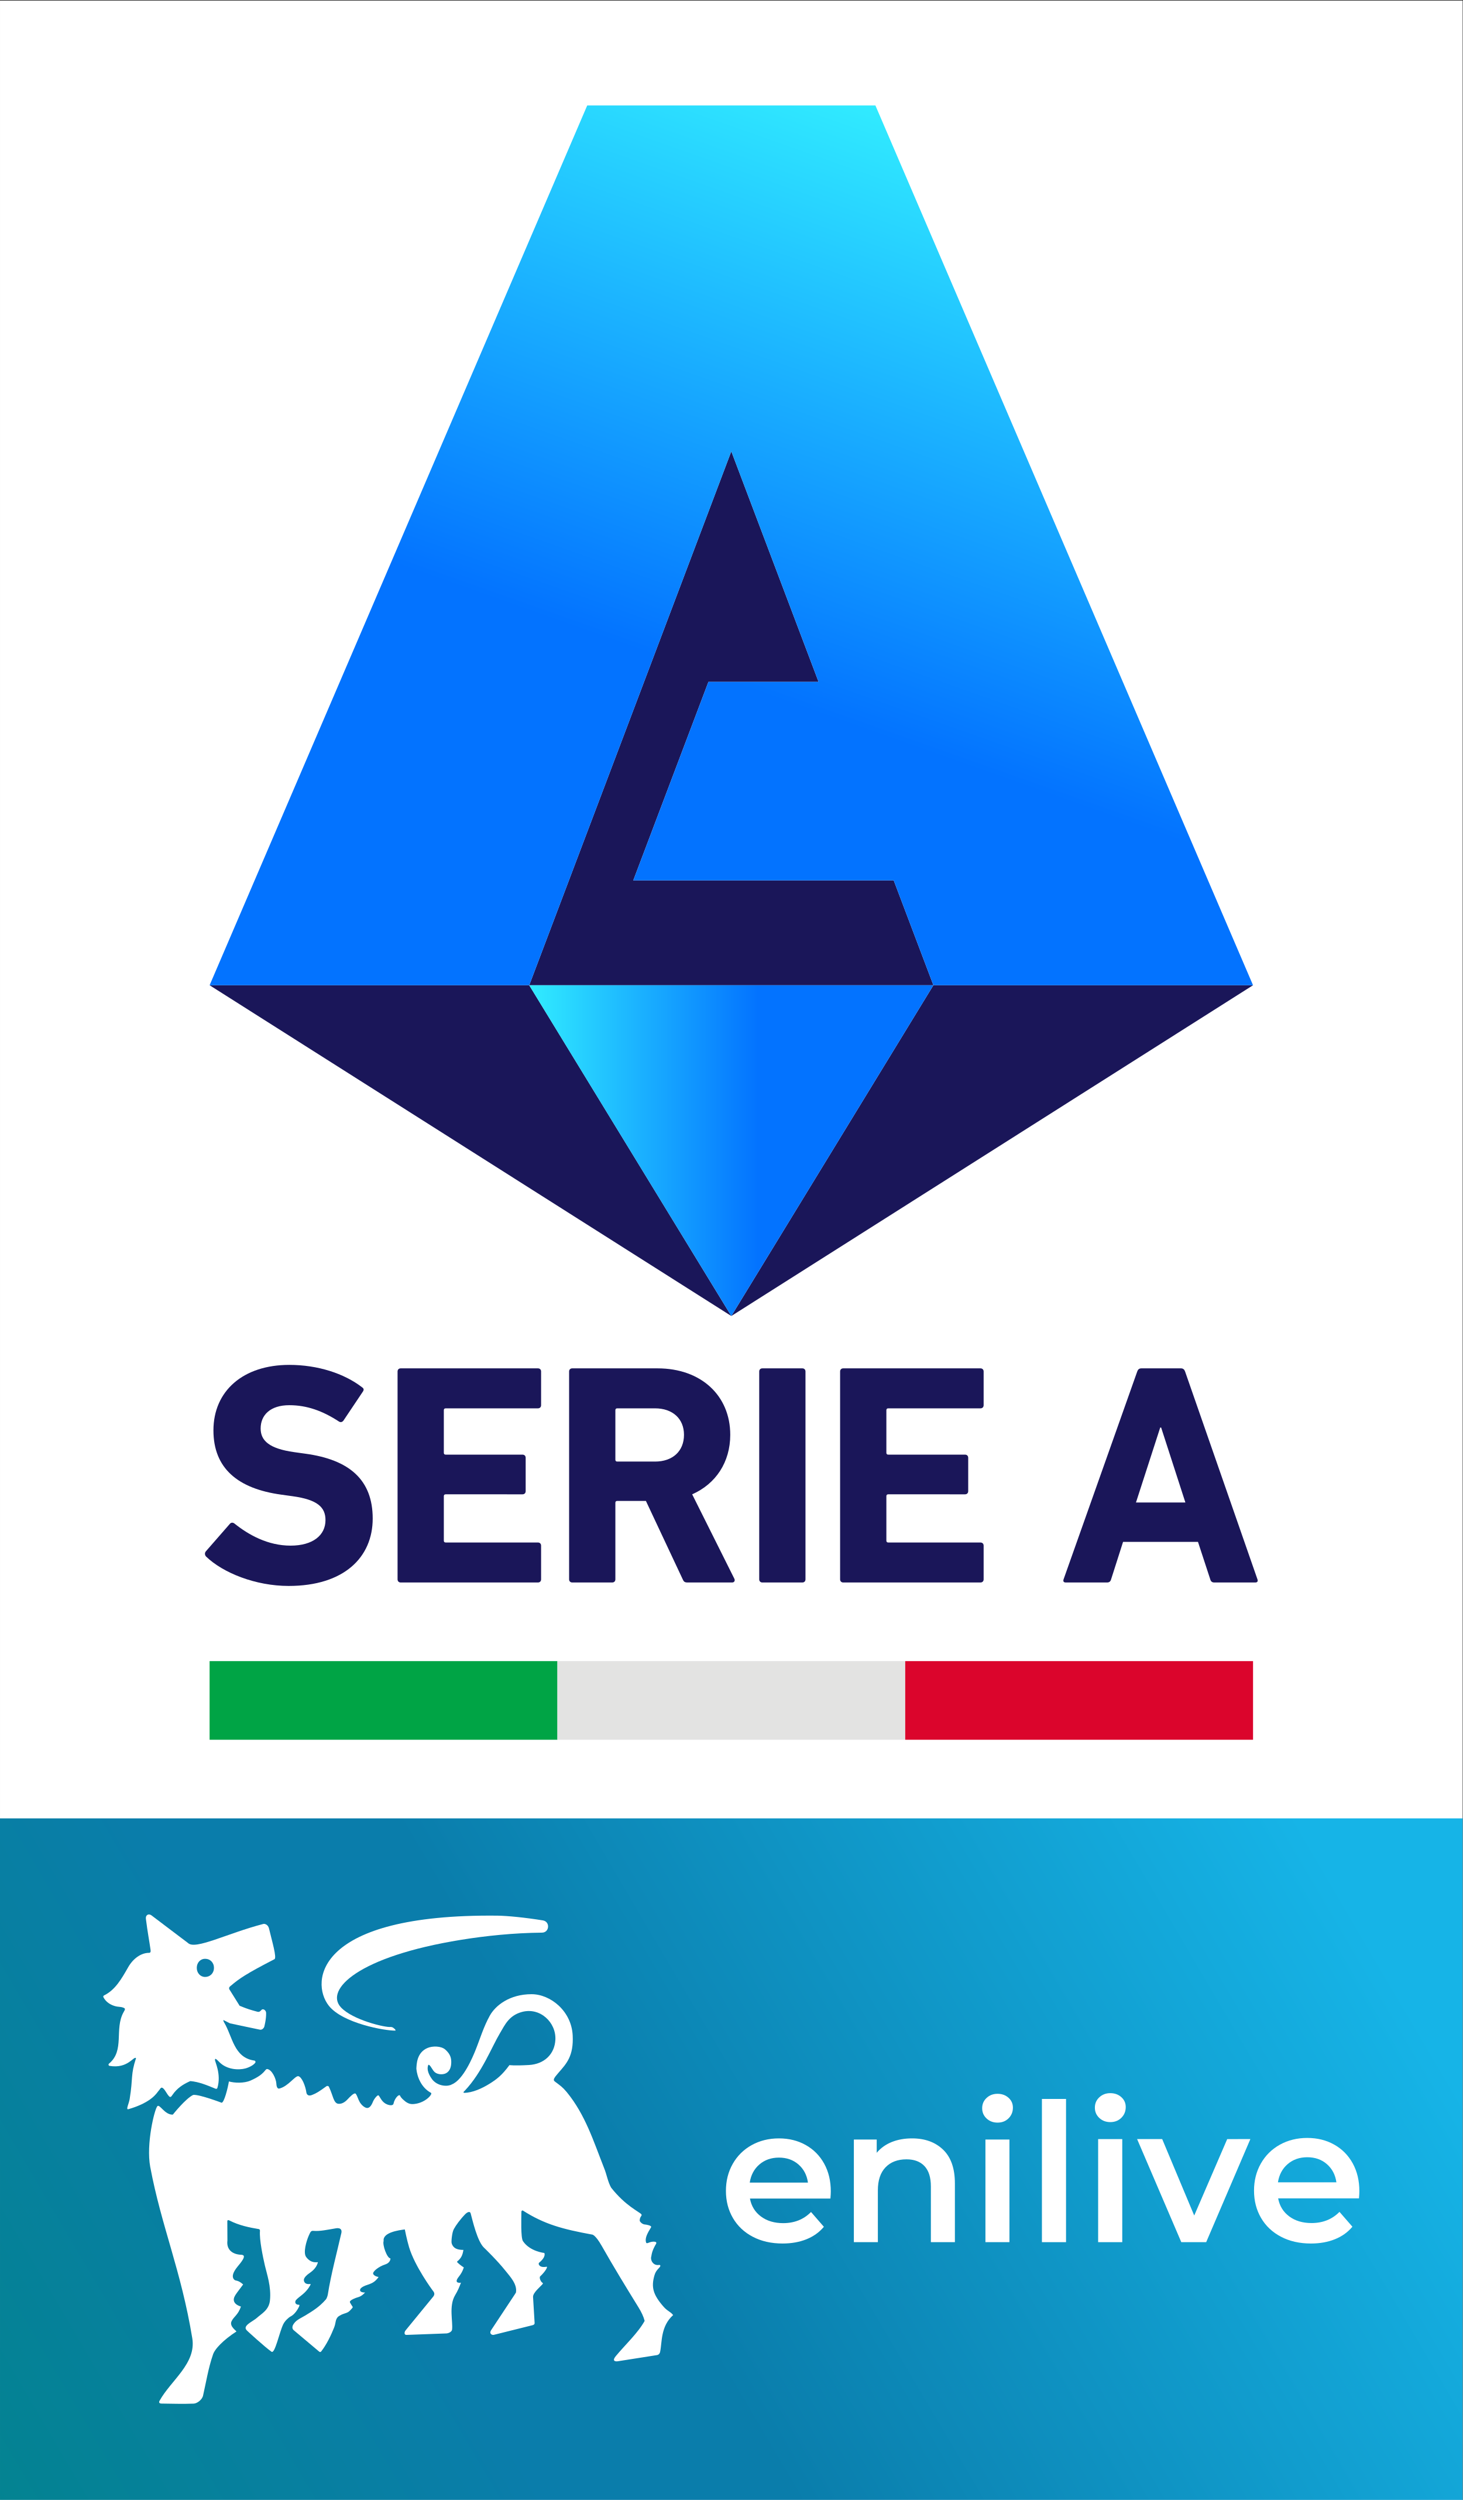 <?xml version="1.0" encoding="UTF-8" standalone="no"?>
<svg
   xmlns:dc="http://purl.org/dc/elements/1.1/"
   xmlns:cc="http://creativecommons.org/ns#"
   xmlns:rdf="http://www.w3.org/1999/02/22-rdf-syntax-ns#"
   xmlns:svg="http://www.w3.org/2000/svg"
   xmlns="http://www.w3.org/2000/svg"
   viewBox="0 0 406.14 693.653"
   height="693.653"
   width="406.14"
   xml:space="preserve"
   id="svg2"
   version="1.1"><rect x="0" y="0" width="406.14" height="693.653" fill="#333333" stroke="none"/><defs
     id="defs6"><clipPath
       id="clipPath20"
       clipPathUnits="userSpaceOnUse"><path
         id="path18"
         d="M 0,520.24 H 304.605 V 0 H 0 Z" /></clipPath><linearGradient
       id="linearGradient84"
       spreadMethod="pad"
       gradientTransform="matrix(84.182,0,0,-84.182,110.206,280.858)"
       gradientUnits="userSpaceOnUse"
       y2="0"
       x2="1"
       y1="0"
       x1="0"><stop
         id="stop76"
         offset="0"
         style="stop-opacity:1;stop-color:#31ecff" /><stop
         id="stop78"
         offset="0.567"
         style="stop-opacity:1;stop-color:#0373ff" /><stop
         id="stop80"
         offset="0.812"
         style="stop-opacity:1;stop-color:#0373ff" /><stop
         id="stop82"
         offset="1"
         style="stop-opacity:1;stop-color:#0373ff" /></linearGradient><linearGradient
       id="linearGradient108"
       spreadMethod="pad"
       gradientTransform="matrix(-75.078,-206.274,-206.274,75.078,214.67,486.638)"
       gradientUnits="userSpaceOnUse"
       y2="0"
       x2="1"
       y1="0"
       x1="0"><stop
         id="stop100"
         offset="0"
         style="stop-opacity:1;stop-color:#31ecff" /><stop
         id="stop102"
         offset="0.561"
         style="stop-opacity:1;stop-color:#0373ff" /><stop
         id="stop104"
         offset="0.803"
         style="stop-opacity:1;stop-color:#0373ff" /><stop
         id="stop106"
         offset="1"
         style="stop-opacity:1;stop-color:#0373ff" /></linearGradient><linearGradient
       id="linearGradient138"
       spreadMethod="pad"
       gradientTransform="matrix(350.489,202.355,202.355,-350.489,-49.358,-45.501)"
       gradientUnits="userSpaceOnUse"
       y2="0"
       x2="1"
       y1="0"
       x1="0"><stop
         id="stop124"
         offset="0"
         style="stop-opacity:1;stop-color:#008684" /><stop
         id="stop126"
         offset="0.036"
         style="stop-opacity:1;stop-color:#008684" /><stop
         id="stop128"
         offset="0.405"
         style="stop-opacity:1;stop-color:#0a7dab" /><stop
         id="stop130"
         offset="0.47"
         style="stop-opacity:1;stop-color:#0a7dab" /><stop
         id="stop132"
         offset="0.515"
         style="stop-opacity:1;stop-color:#0a7dab" /><stop
         id="stop134"
         offset="0.916"
         style="stop-opacity:1;stop-color:#16b4e7" /><stop
         id="stop136"
         offset="1"
         style="stop-opacity:1;stop-color:#16b4e7" /></linearGradient><clipPath
       id="clipPath148"
       clipPathUnits="userSpaceOnUse"><path
         id="path146"
         d="M 0,520.24 H 304.605 V 0 H 0 Z" /></clipPath></defs><g
     transform="matrix(1.333,0,0,-1.333,0,693.653)"
     id="g10"><path
       id="path12"
       style="fill:#ffffff;fill-opacity:1;fill-rule:nonzero;stroke:none"
       d="M 0.001,0.001 H 304.605 V 520.24 H 10e-4 Z" /><g
       id="g14"><g
         clip-path="url(#clipPath20)"
         id="g16"><g
           transform="translate(42.942,196.338)"
           id="g22"><path
             id="path24"
             style="fill:#1a1659;fill-opacity:1;fill-rule:nonzero;stroke:none"
             d="m 0,0 c -0.262,0.262 -0.394,0.72 -0.066,1.114 l 4.981,5.703 c 0.264,0.328 0.657,0.328 0.984,0.066 2.95,-2.359 6.948,-4.588 11.668,-4.588 4.654,0 7.276,2.161 7.276,5.309 0,2.621 -1.573,4.26 -6.882,4.981 l -2.36,0.328 C 6.555,14.16 1.507,18.418 1.507,26.284 c 0,8.194 6.162,13.636 15.798,13.636 5.899,0 11.406,-1.77 15.142,-4.654 0.393,-0.262 0.459,-0.526 0.131,-0.984 L 28.58,28.316 c -0.263,-0.327 -0.591,-0.393 -0.918,-0.195 -3.409,2.228 -6.687,3.408 -10.357,3.408 -3.933,0 -5.966,-2.032 -5.966,-4.851 0,-2.556 1.836,-4.195 6.949,-4.916 l 2.36,-0.329 C 29.825,20.188 34.676,15.994 34.676,7.931 34.676,-0.131 28.711,-6.096 17.174,-6.096 10.225,-6.096 3.473,-3.342 0,0" /></g><g
           transform="translate(82.796,234.881)"
           id="g26"><path
             id="path28"
             style="fill:#1a1659;fill-opacity:1;fill-rule:nonzero;stroke:none"
             d="m 0,0 c 0,0.392 0.262,0.654 0.655,0.654 h 28.58 c 0.393,0 0.656,-0.262 0.656,-0.654 v -7.014 c 0,-0.394 -0.263,-0.656 -0.656,-0.656 H 10.028 c -0.262,0 -0.393,-0.131 -0.393,-0.394 v -8.849 c 0,-0.262 0.131,-0.393 0.393,-0.393 h 15.994 c 0.394,0 0.657,-0.262 0.657,-0.656 v -6.948 c 0,-0.393 -0.263,-0.656 -0.657,-0.656 H 10.028 c -0.262,0 -0.393,-0.131 -0.393,-0.393 v -9.242 c 0,-0.263 0.131,-0.394 0.393,-0.394 h 19.207 c 0.393,0 0.656,-0.262 0.656,-0.654 v -7.013 c 0,-0.394 -0.263,-0.657 -0.656,-0.657 H 0.655 C 0.262,-43.919 0,-43.656 0,-43.262 Z" /></g><g
           transform="translate(142.446,221.705)"
           id="g30"><path
             id="path32"
             style="fill:#1a1659;fill-opacity:1;fill-rule:nonzero;stroke:none"
             d="m 0,0 c 0,3.342 -2.359,5.507 -6.031,5.507 h -7.865 c -0.263,0 -0.394,-0.133 -0.394,-0.395 V -5.18 c 0,-0.262 0.131,-0.393 0.394,-0.393 h 7.865 C -2.359,-5.573 0,-3.409 0,0 m 0.721,-30.742 c -0.59,0 -0.787,0.195 -0.983,0.656 l -7.67,16.321 h -5.964 c -0.263,0 -0.394,-0.131 -0.394,-0.395 v -15.926 c 0,-0.394 -0.262,-0.656 -0.655,-0.656 h -8.326 c -0.392,0 -0.655,0.262 -0.655,0.656 v 43.262 c 0,0.391 0.263,0.654 0.655,0.654 H -5.507 C 3.604,13.83 9.635,8.128 9.635,0 9.635,-5.704 6.62,-10.227 1.704,-12.389 l 8.783,-17.568 c 0.196,-0.392 0,-0.785 -0.459,-0.785 z" /></g><g
           transform="translate(158.112,234.881)"
           id="g34"><path
             id="path36"
             style="fill:#1a1659;fill-opacity:1;fill-rule:nonzero;stroke:none"
             d="M 0,0 C 0,0.392 0.262,0.654 0.655,0.654 H 8.981 C 9.374,0.654 9.636,0.392 9.636,0 v -43.262 c 0,-0.394 -0.262,-0.657 -0.655,-0.657 H 0.655 C 0.262,-43.919 0,-43.656 0,-43.262 Z" /></g><g
           transform="translate(174.958,234.881)"
           id="g38"><path
             id="path40"
             style="fill:#1a1659;fill-opacity:1;fill-rule:nonzero;stroke:none"
             d="m 0,0 c 0,0.392 0.262,0.654 0.655,0.654 h 28.58 c 0.393,0 0.656,-0.262 0.656,-0.654 v -7.014 c 0,-0.394 -0.263,-0.656 -0.656,-0.656 H 10.029 c -0.262,0 -0.393,-0.131 -0.393,-0.394 v -8.849 c 0,-0.262 0.131,-0.393 0.393,-0.393 h 15.994 c 0.393,0 0.656,-0.262 0.656,-0.656 v -6.948 c 0,-0.393 -0.263,-0.656 -0.656,-0.656 H 10.029 c -0.262,0 -0.393,-0.131 -0.393,-0.393 v -9.242 c 0,-0.263 0.131,-0.394 0.393,-0.394 h 19.206 c 0.393,0 0.656,-0.262 0.656,-0.654 v -7.013 c 0,-0.394 -0.263,-0.657 -0.656,-0.657 H 0.655 C 0.262,-43.919 0,-43.656 0,-43.262 Z" /></g><g
           transform="translate(246.866,207.612)"
           id="g42"><path
             id="path44"
             style="fill:#1a1659;fill-opacity:1;fill-rule:nonzero;stroke:none"
             d="M 0,0 -5.048,15.601 H -5.243 L -10.291,0 Z m -10.029,27.269 c 0.131,0.392 0.393,0.654 0.852,0.654 h 8.26 c 0.459,0 0.72,-0.262 0.851,-0.654 l 15.075,-43.263 c 0.132,-0.394 0,-0.656 -0.458,-0.656 H 6.03 c -0.458,0 -0.72,0.196 -0.85,0.656 l -2.558,7.799 h -15.601 l -2.492,-7.799 c -0.131,-0.46 -0.392,-0.656 -0.851,-0.656 h -8.587 c -0.46,0 -0.591,0.262 -0.46,0.656 z" /></g><path
           id="path46"
           style="fill:#00a445;fill-opacity:1;fill-rule:nonzero;stroke:none"
           d="m 43.651,174.594 h 72.435 V 158.226 H 43.651 Z" /><path
           id="path48"
           style="fill:#e3e3e2;fill-opacity:1;fill-rule:nonzero;stroke:none"
           d="m 116.086,174.594 h 72.435 v -16.368 h -72.435 z" /><path
           id="path50"
           style="fill:#db052c;fill-opacity:1;fill-rule:nonzero;stroke:none"
           d="m 188.521,174.594 h 72.435 v -16.368 h -72.435 z" /><g
           transform="translate(110.217,315.284)"
           id="g52"><path
             id="path54"
             style="fill:#1a1659;fill-opacity:1;fill-rule:nonzero;stroke:none"
             d="M 0,0 42.085,111.137 60.257,63.148 H 37.315 L 21.667,21.825 H 75.906 L 84.17,0 Z" /></g><g
           transform="translate(152.303,246.432)"
           id="g56"><path
             id="path58"
             style="fill:#1a1659;fill-opacity:1;fill-rule:nonzero;stroke:none"
             d="M 0,0 108.652,68.853 H 42.085 Z" /></g><g
           transform="translate(152.303,246.432)"
           id="g60"><path
             id="path62"
             style="fill:#1a1659;fill-opacity:1;fill-rule:nonzero;stroke:none"
             d="m 0,0 -108.652,68.853 h 66.567 z" /></g></g></g><g
       id="g64"><g
         id="g66"><g
           id="g72"><g
             id="g74"><path
               id="path86"
               style="fill:url(#linearGradient84);stroke:none"
               d="m 110.206,315.284 42.097,-68.852 42.084,68.852 z" /></g></g></g></g><g
       id="g88"><g
         id="g90"><g
           id="g96"><g
             id="g98"><path
               id="path110"
               style="fill:url(#linearGradient108);stroke:none"
               d="M 122.292,498.415 43.651,315.284 h 66.567 l 42.085,111.137 18.172,-47.988 h -22.942 l -15.648,-41.324 h 54.239 l 8.263,-21.825 h 66.568 l -78.641,183.131 z" /></g></g></g></g><g
       id="g112"><g
         id="g114"><g
           id="g120"><g
             id="g122"><path
               id="path140"
               style="fill:url(#linearGradient138);stroke:none"
               d="M 0,141.855 0.001,0 h 304.602 v 141.855 z" /></g></g></g></g><g
       id="g142"><g
         clip-path="url(#clipPath148)"
         id="g144"><g
           transform="translate(72.476,83.47)"
           id="g150"><path
             id="path152"
             style="fill:#ffffff;fill-opacity:1;fill-rule:nonzero;stroke:none"
             d="m 0,0 c 0.305,0.342 1.269,1.331 1.546,1.106 0.543,-0.44 0.572,-2.157 2.05,-2.897 M 24.144,1.531 C 24.037,1.423 23.995,1.267 24.188,1.26 c 1.7,0 3.718,0.906 5.337,1.923 1.44,0.905 2.518,1.708 4.097,3.853 0,0 0.87,-0.165 4.052,0.015 3.215,0.182 5.356,2.268 5.512,5.252 0.189,3.617 -3.2,6.84 -6.998,5.784 -2.693,-0.75 -3.514,-2.681 -4.568,-4.452 -1.725,-2.9 -3.709,-8.124 -7.276,-11.906 0,0 -0.081,-0.074 -0.2,-0.198 M -18.57,-27.104 c -1.946,0.321 -4.105,0.761 -6.097,1.776 0,0 -0.469,0.28 -0.469,-0.161 l 0.021,-3.993 c -0.249,-1.986 1.148,-2.909 2.898,-2.969 1.32,-0.046 -0.156,-1.684 -0.808,-2.489 -0.969,-1.196 -1.185,-2.039 -0.761,-2.595 0.382,-0.501 0.703,0.018 1.948,-1.093 -1.036,-1.388 -1.601,-2.09 -1.76,-2.477 0,0 -0.925,-1.435 1.291,-2.121 v 0 c -0.567,-1.75 -1.479,-2.068 -1.953,-3.076 -0.507,-1.079 1.141,-2.044 1.007,-2.131 -2.627,-1.694 -4.568,-3.648 -4.897,-4.888 -0.93,-2.677 -1.437,-5.815 -2.038,-8.442 -0.199,-0.878 -1.247,-1.641 -1.944,-1.672 -2.555,-0.099 -4.49,-0.004 -6.709,0.012 -0.732,0.003 -0.421,0.554 -0.421,0.554 2.345,4.267 7.698,7.769 6.83,13.036 -2.329,14.16 -6.442,23.3 -8.759,35.684 -0.886,4.736 0.883,11.981 1.491,12.633 0.476,0.51 1.534,-1.844 3.22,-1.759 0,0 2.63,3.327 4.234,4.099 1.244,0.158 5.931,-1.631 5.932,-1.631 0.537,0.101 1.265,2.97 1.51,4.438 1.159,-0.331 3.135,-0.414 4.504,0.184 3.107,1.357 2.972,2.449 3.469,2.395 0.937,-0.102 1.829,-1.9 1.911,-3.043 10e-4,-0.011 0.01,-1.173 0.634,-1.012 1.834,0.473 3.203,2.604 3.915,2.578 0.752,-0.141 1.517,-2.041 1.712,-3.473 0,0 0.131,-0.849 1.159,-0.448 0.917,0.357 1.436,0.683 3.019,1.83 0.183,0.132 0.498,0.011 0.537,-0.213 0.837,-1.716 0.914,-3.348 1.936,-3.451 C -1.126,-1.111 -0.382,-0.429 0,0 0.305,0.342 1.205,1.212 1.546,1.106 1.887,1 2.118,-1.051 3.596,-1.791 c 0.675,-0.339 1.179,0.164 1.585,1.171 0.26,0.645 0.901,1.404 1.134,1.364 0.232,-0.04 0.569,-1.179 1.442,-1.7 0.736,-0.439 1.614,-0.53 1.719,-0.037 0.256,1.194 1.172,2.044 1.352,1.673 0.267,-0.552 0.636,-0.813 1.189,-1.28 0.671,-0.454 1.138,-0.54 1.847,-0.453 2.284,0.256 3.84,2.079 3.41,2.313 -2.094,1.14 -2.889,3.431 -3.04,5.013 0.053,0.938 0.067,3.368 2.32,4.323 1.063,0.451 2.814,0.428 3.687,-0.317 0.782,-0.694 1.261,-1.417 1.261,-2.568 0,-0.945 -0.22,-1.884 -1.059,-2.353 -0.611,-0.341 -1.68,-0.328 -2.304,0.147 -0.569,0.431 -0.801,1.27 -1.273,1.586 h -0.14 c -0.462,-1.099 0.287,-2.37 0.901,-3.154 1.28,-1.449 3.331,-1.351 3.982,-0.926 v 0 c 2.417,0.931 4.437,5.886 4.905,7.036 0.948,2.332 1.692,4.91 3.021,7.289 1.165,2.086 4.087,4.457 8.695,4.457 3.91,0 8.298,-3.478 8.559,-8.566 C 47.01,8.911 45.494,7.339 43.845,5.451 42.809,4.265 42.666,3.934 43.069,3.622 c 1.243,-0.945 1.554,-1.11 2.483,-2.209 3.885,-4.729 5.589,-10.27 7.769,-15.787 0.557,-1.336 0.782,-2.892 1.473,-4.1 2.998,-3.812 5.877,-5.033 6.293,-5.543 0.257,-0.316 -0.33,-0.413 -0.34,-1.3 -0.003,-0.248 0.541,-0.79 1.045,-0.823 0.238,-0.016 1.55,-0.211 1.312,-0.6 -0.763,-1.245 -1.195,-2.102 -1.091,-2.893 0.12,-0.92 0.599,0.03 1.861,-0.098 0.302,-0.03 0.423,-0.204 0.267,-0.468 -0.708,-1.193 -0.871,-1.879 -1.001,-2.702 -0.184,-0.56 0.333,-1.891 1.668,-1.661 0.137,0.024 0.269,-0.092 0.235,-0.229 -0.1,-0.403 -0.87,-0.738 -1.209,-1.886 -0.748,-2.525 -0.285,-4.091 1.849,-6.545 0.879,-1.011 1.401,-0.989 2.028,-1.779 v 0 c -2.668,-2.384 -2.277,-5.728 -2.72,-7.688 -0.132,-0.584 -0.627,-0.641 -0.627,-0.641 l -8.183,-1.287 c -0.672,-0.101 -1.181,0.149 -0.41,1.077 1.994,2.398 4.603,4.797 6.006,7.324 v 0 c -0.22,0.878 -0.656,1.808 -1.283,2.823 -2.676,4.337 -5.142,8.362 -7.64,12.765 -1.423,2.509 -2.057,2.391 -2.057,2.391 -6.053,1.114 -9.874,2.105 -14.378,4.994 -0.324,0.096 -0.312,-0.316 -0.312,-0.316 -0.007,-1.159 -0.157,-5.337 0.33,-6.057 1.463,-2.163 4.443,-2.457 4.443,-2.457 0,0 0,10e-4 0,0 0,-10e-4 0.451,-0.721 -0.966,-1.927 0,0 -0.295,-0.18 -0.178,-0.459 0.227,-0.575 0.98,-0.597 1.601,-0.48 0.344,0.065 -0.208,-0.97 -1.312,-2.002 -0.258,-0.242 0.083,-1.102 0.459,-1.333 0.106,-0.065 0.134,-0.151 0.058,-0.25 -0.378,-0.492 -2.029,-1.774 -2.007,-2.689 l 0.327,-5.438 c 0,0 0,-0.174 -0.082,-0.271 -0.128,-0.149 -0.39,-0.196 -0.39,-0.196 l -8.028,-2.001 c -0.186,-0.045 -0.459,-0.014 -0.65,0.25 -0.207,0.284 0.085,0.712 0.085,0.712 l 4.924,7.439 0.252,0.408 c 0.309,1.731 -1.208,3.307 -2.192,4.541 -1.742,2.188 -4.377,4.714 -4.377,4.714 -1.474,1.269 -2.503,5.922 -2.864,7.225 -0.136,0.494 -0.651,0.283 -1.09,-0.13 -1.08,-1.106 -1.992,-2.364 -2.415,-3.148 -0.387,-0.719 -0.551,-2.593 -0.453,-2.93 0.16,-0.549 0.557,-1.429 2.451,-1.395 v 0 c -0.175,-1.152 -0.501,-1.701 -1.121,-2.268 0,0 -0.345,-0.145 -0.105,-0.374 0.606,-0.578 1.311,-1.012 1.311,-1.012 -0.25,-0.794 -0.619,-1.396 -1.051,-1.937 -1.217,-1.529 0.456,-1.237 0.456,-1.237 -0.39,-1.033 -0.675,-1.693 -1.215,-2.597 -1.356,-2.264 -0.42,-5.535 -0.641,-7.18 -0.05,-0.371 -0.532,-0.704 -1.123,-0.782 l -8.391,-0.312 c -0.498,0 -0.447,0.607 -0.155,0.95 l 5.774,7.053 c 0.458,0.616 0.023,1.03 -0.173,1.291 0,0 -3.684,4.962 -4.882,8.964 -0.474,1.585 -0.887,3.699 -0.887,3.699 -1.246,-0.156 -4.655,-0.626 -4.41,-2.396 -0.297,-0.809 0.71,-3.611 1.415,-3.632 0,0 -0.063,-0.13 0,0 0,0 0.069,-0.884 -1.086,-1.258 -1.352,-0.438 -2.688,-1.482 -2.504,-1.987 0.189,-0.386 0.823,-0.608 1.083,-0.608 v -0.084 c -1.241,-1.727 -2.492,-1.317 -3.584,-2.213 -0.383,-0.314 -0.437,-0.958 0.807,-0.958 v 0 c -0.995,-1.077 -1.567,-0.912 -2.227,-1.251 0,0 -1.125,-0.411 -0.907,-0.823 0.573,-1.083 0.75,-0.829 0.336,-1.304 -0.561,-0.644 -0.734,-0.762 -1.597,-1.032 -0.725,-0.227 -1.23,-0.631 -1.23,-0.631 -0.615,-0.637 -0.415,-1.217 -0.818,-2.239 -0.623,-1.584 -1.608,-3.614 -2.683,-4.969 0,0 -0.167,-0.271 -0.44,-0.04 l -5.283,4.44 c -0.469,0.387 -0.209,0.975 -0.209,0.975 0.521,1.123 1.565,1.457 2.659,2.126 1.493,0.913 2.89,1.754 4.224,3.296 0.294,0.335 0.425,1.075 0.425,1.075 0.643,4.118 1.911,8.801 2.821,12.795 0.241,1.237 -1.112,0.955 -1.112,0.955 -1.854,-0.304 -3.283,-0.648 -4.749,-0.533 -0.455,0.036 -0.572,-0.16 -0.954,-1.038 -0.484,-1.113 -1.189,-3.522 -0.519,-4.413 1.148,-1.529 2.475,-0.953 2.438,-1.098 -0.394,-1.518 -1.683,-2.152 -2.147,-2.543 -0.58,-0.488 -0.742,-0.825 -0.771,-1.059 -0.029,-0.233 0.067,-1.105 1.372,-0.899 l 0.018,-0.141 c -0.001,0 -0.485,-1.086 -1.675,-2.053 -0.501,-0.407 -1.127,-0.873 -1.365,-1.174 -0.238,-0.302 -0.281,-0.996 0.722,-0.977 l -0.015,-0.236 c 0,0 -0.637,-1.577 -1.825,-2.192 -0.399,-0.207 -1.18,-0.899 -1.532,-1.627 -0.814,-1.679 -1.727,-6.213 -2.437,-5.714 -1.447,1.018 -4.938,4.242 -4.938,4.242 -0.392,0.318 -0.45,0.598 -0.45,0.598 -0.169,0.815 1.658,1.592 2.303,2.18 1.031,0.939 2.543,1.643 2.757,3.653 0.307,2.879 -0.662,5.557 -1.055,7.276 -0.43,1.88 -1.162,5.344 -1.027,7.187 0.029,0.349 -0.231,0.395 -0.231,0.395" /></g><g
           transform="translate(42.693,108.854)"
           id="g154"><path
             id="path156"
             style="fill:#ffffff;fill-opacity:1;fill-rule:nonzero;stroke:none"
             d="m 0,0 c -0.937,0 -1.713,0.79 -1.713,1.894 0,1.098 0.776,1.884 1.713,1.884 1.086,0 1.865,-0.786 1.865,-1.884 C 1.865,0.79 1.086,0 0,0 m 5.401,-1.819 c 1.691,1.446 3.181,2.484 9.057,5.506 0.56,0.288 -0.556,3.944 -1.118,6.359 -0.187,0.842 -0.875,1.067 -1.194,0.984 C 4.629,9.083 -2.051,5.549 -3.548,7.072 c -0.023,0.023 0,0 -0.026,0.019 l -7.562,5.717 c -0.626,0.474 -1.274,0.069 -1.174,-0.717 0.374,-2.945 0.721,-4.654 0.971,-6.445 0.058,-0.41 -0.019,-0.629 -0.308,-0.629 -1.711,0 -3.346,-1.228 -4.35,-2.99 -1.412,-2.479 -2.703,-4.733 -5.029,-5.875 -0.136,-0.066 -0.203,-0.233 -0.133,-0.369 0.492,-0.952 1.352,-1.505 2.212,-1.794 0.954,-0.322 1.4,-0.108 2.122,-0.466 0.113,-0.057 0.173,-0.196 0.138,-0.319 -0.054,-0.188 -0.169,-0.337 -0.283,-0.562 -1.947,-3.499 0.3,-7.952 -3.023,-10.686 -0.164,-0.136 -0.108,-0.429 0.101,-0.465 3.868,-0.663 5.058,2.129 5.528,1.603 -1.161,-3.523 -0.593,-4.01 -1.324,-8.502 -0.162,-1.002 -0.88,-2.304 -0.245,-2.118 5.026,1.468 5.94,3.496 6.301,3.859 0.415,0.417 0.516,1.377 1.644,-0.491 0.245,-0.407 0.61,-0.909 0.792,-0.819 0.136,-0.021 0.344,0.316 0.423,0.431 0.973,1.41 2.19,2.176 3.566,2.803 0.067,0.031 0.131,0.068 0.203,0.061 1.736,-0.17 3.205,-0.766 5.214,-1.592 0.144,-0.06 0.317,0.01 0.364,0.162 0.878,2.887 -0.549,5.494 -0.499,5.872 0.051,0.378 0.24,0.191 0.954,-0.524 1.544,-1.545 3.949,-1.655 5.362,-1.287 0.76,0.198 1.76,0.702 2.084,1.214 0.114,0.179 -0.002,0.4 -0.211,0.43 -4.287,0.616 -4.513,5.007 -6.298,7.96 -0.1,0.164 -0.19,0.429 -0.122,0.477 l 1.353,-0.687 c 0.024,-0.012 5.994,-1.279 6.253,-1.321 0.6,-0.095 0.885,0.583 0.885,0.583 0.046,0.179 0.427,1.631 0.391,2.913 -0.017,0.579 -0.65,0.936 -0.937,0.644 -0.114,-0.116 -0.222,-0.238 -0.34,-0.325 -0.149,-0.11 -0.348,-0.13 -0.526,-0.082 -1.537,0.416 -2.057,0.565 -3.715,1.246 l -2.155,3.448 c -0.145,0.439 0.211,0.615 0.348,0.732" /></g><g
           transform="translate(95.984,116.575)"
           id="g158"><path
             id="path160"
             style="fill:#ffffff;fill-opacity:1;fill-rule:nonzero;stroke:none"
             d="m 0,0 c -21.442,-3.468 -28.367,-10.379 -25.002,-14.034 2.446,-2.656 9.289,-4.251 10.381,-4.101 0.362,0.004 0.551,-0.166 0.851,-0.431 0.185,-0.165 0.157,-0.328 0.157,-0.328 -2.111,-0.062 -11.024,1.507 -13.91,5.202 C -31.378,-8.757 -30.297,5.437 7.582,5.036 9.642,5.014 13.411,4.644 17.077,4.047 18.627,3.794 18.46,1.516 16.89,1.5 10.935,1.439 5.15,0.833 0,0" /></g><path
           id="path162"
           style="fill:#ffffff;fill-opacity:1;fill-rule:nonzero;stroke:none"
           d="m 216.988,53.645 h 5.022 v 29.812 h -5.022 z" /><path
           id="path164"
           style="fill:#ffffff;fill-opacity:1;fill-rule:nonzero;stroke:none"
           d="m 228.697,53.645 h 5.022 V 75.1 h -5.022 z" /><g
           transform="translate(231.229,84.663)"
           id="g166"><path
             id="path168"
             style="fill:#ffffff;fill-opacity:1;fill-rule:nonzero;stroke:none"
             d="m 0,0 c -0.911,0 -1.674,-0.288 -2.29,-0.864 -0.617,-0.577 -0.924,-1.292 -0.924,-2.15 0,-0.857 0.307,-1.574 0.924,-2.149 0.616,-0.576 1.379,-0.864 2.29,-0.864 0.937,0 1.708,0.302 2.31,0.904 0.603,0.603 0.904,1.346 0.904,2.23 0,0.83 -0.308,1.52 -0.924,2.069 C 1.674,-0.275 0.91,0 0,0" /></g><g
           transform="translate(248.706,59.19)"
           id="g170"><path
             id="path172"
             style="fill:#ffffff;fill-opacity:1;fill-rule:nonzero;stroke:none"
             d="m 0,0 -6.67,15.911 h -5.223 L -2.692,-5.545 H 2.491 L 11.692,15.911 6.871,15.91 Z" /></g><g
           transform="translate(266.142,66.1)"
           id="g174"><path
             id="path176"
             style="fill:#ffffff;fill-opacity:1;fill-rule:nonzero;stroke:none"
             d="M 0,0 C 0.241,1.58 0.917,2.846 2.029,3.797 3.14,4.748 4.5,5.223 6.107,5.223 c 1.634,0 3,-0.482 4.098,-1.446 C 11.303,2.813 11.959,1.553 12.174,0 Z m 16.955,-1.848 c 0,2.196 -0.462,4.131 -1.386,5.806 -0.924,1.673 -2.21,2.973 -3.857,3.897 C 10.064,8.779 8.196,9.241 6.107,9.241 3.991,9.241 2.089,8.772 0.402,7.835 -1.286,6.897 -2.606,5.591 -3.556,3.918 -4.507,2.243 -4.982,0.362 -4.982,-1.728 c 0,-2.116 0.488,-4.011 1.466,-5.685 0.978,-1.674 2.364,-2.98 4.159,-3.917 1.794,-0.938 3.87,-1.406 6.227,-1.406 1.849,0 3.509,0.294 4.982,0.884 1.473,0.588 2.692,1.459 3.657,2.611 l -2.692,3.094 c -1.527,-1.554 -3.469,-2.33 -5.826,-2.33 -1.848,0 -3.395,0.461 -4.641,1.386 -1.245,0.924 -2.015,2.176 -2.31,3.756 h 16.835 c 0.053,0.643 0.08,1.139 0.08,1.487" /></g><path
           id="path178"
           style="fill:#ffffff;fill-opacity:1;fill-rule:nonzero;stroke:none"
           d="m 205.224,53.645 h 5 v 21.362 h -5 z m 4.801,30.063 c -0.614,0.546 -1.374,0.82 -2.281,0.82 -0.906,0 -1.666,-0.287 -2.28,-0.86 -0.614,-0.574 -0.92,-1.287 -0.92,-2.14 0,-0.854 0.306,-1.567 0.92,-2.14 0.614,-0.574 1.374,-0.86 2.28,-0.86 0.934,0 1.701,0.299 2.301,0.9 0.6,0.599 0.9,1.34 0.9,2.22 0,0.826 -0.307,1.513 -0.92,2.06 m -20.082,-8.461 c -1.574,0 -2.987,-0.254 -4.241,-0.76 -1.253,-0.507 -2.294,-1.254 -3.12,-2.24 v 2.76 h -4.76 V 53.645 h 5 v 10.801 c 0,2.08 0.533,3.673 1.6,4.781 1.067,1.106 2.521,1.66 4.361,1.66 1.626,0 2.88,-0.474 3.76,-1.42 0.88,-0.947 1.32,-2.354 1.32,-4.221 V 53.645 h 5.001 v 12.241 c 0,3.094 -0.814,5.427 -2.441,7.001 -1.626,1.573 -3.787,2.36 -6.48,2.36 M 156.14,66.046 c 0.24,1.574 0.913,2.834 2.02,3.781 1.106,0.946 2.46,1.42 4.06,1.42 1.627,0 2.987,-0.48 4.081,-1.44 1.093,-0.96 1.746,-2.214 1.96,-3.761 z m 11.661,7.821 c -1.64,0.92 -3.5,1.38 -5.581,1.38 -2.107,0 -4,-0.467 -5.68,-1.4 -1.68,-0.934 -2.994,-2.234 -3.941,-3.9 -0.947,-1.667 -1.42,-3.541 -1.42,-5.621 0,-2.107 0.487,-3.994 1.46,-5.661 0.974,-1.666 2.354,-2.967 4.141,-3.9 1.786,-0.934 3.853,-1.4 6.2,-1.4 1.841,0 3.494,0.293 4.961,0.88 1.466,0.586 2.68,1.453 3.64,2.6 l -2.68,3.081 c -1.52,-1.547 -3.454,-2.321 -5.801,-2.321 -1.84,0 -3.38,0.461 -4.62,1.381 -1.24,0.92 -2.007,2.166 -2.3,3.74 h 16.761 c 0.054,0.64 0.08,1.133 0.08,1.48 0,2.187 -0.46,4.113 -1.38,5.781 -0.92,1.666 -2.2,2.96 -3.84,3.88" /></g></g></g></svg>